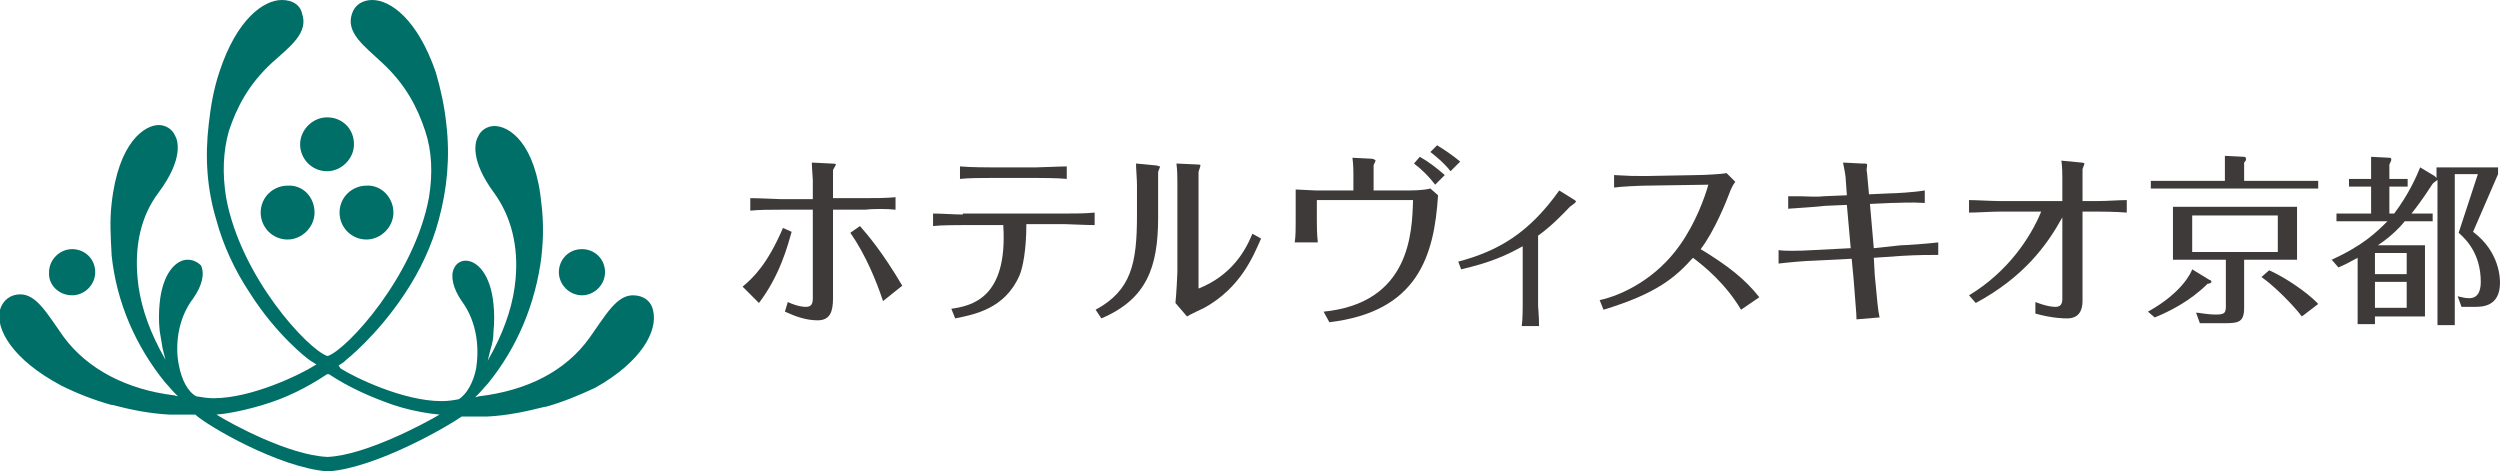 <?xml version="1.0" encoding="utf-8"?>
<!-- Generator: Adobe Illustrator 23.1.0, SVG Export Plug-In . SVG Version: 6.00 Build 0)  -->
<svg version="1.1" id="VISCHIO" xmlns="http://www.w3.org/2000/svg" xmlns:xlink="http://www.w3.org/1999/xlink" x="0px" y="0px"
	 viewBox="0 0 259.9 49" style="enable-background:new 0 0 259.9 49;" xml:space="preserve">
<style type="text/css">
	.st0{fill:#006F67;}
	.st1{fill:#3E3A39;}
</style>
<g>
	<path class="st0" d="M36.8,15c0,1.5-1.3,2.8-2.8,2.8c-1.6,0-2.8-1.3-2.8-2.8c0-1.5,1.3-2.8,2.8-2.8C35.6,12.2,36.8,13.4,36.8,15"/>
	<path class="st0" d="M40.9,22.1c0,1.5-1.3,2.8-2.8,2.8c-1.6,0-2.8-1.3-2.8-2.8c0-1.6,1.3-2.8,2.8-2.8
		C39.6,19.2,40.9,20.5,40.9,22.1"/>
	<path class="st0" d="M32.7,22.1c0,1.5-1.3,2.8-2.8,2.8c-1.6,0-2.8-1.3-2.8-2.8c0-1.6,1.3-2.8,2.8-2.8
		C31.5,19.2,32.7,20.5,32.7,22.1"/>
	<path class="st0" d="M7.5,30.7c1.3,0,2.4-1.1,2.4-2.4c0-1.4-1.1-2.4-2.4-2.4c-1.3,0-2.4,1.1-2.4,2.4C5,29.6,6.1,30.7,7.5,30.7"/>
	<path class="st0" d="M60.5,30.7c1.3,0,2.4-1.1,2.4-2.4c0-1.4-1.1-2.4-2.4-2.4c-1.4,0-2.4,1.1-2.4,2.4
		C58.1,29.6,59.2,30.7,60.5,30.7"/>
	<path class="st0" d="M67.9,32.3c-0.2-1-1-1.6-2.1-1.6c-1.7,0-2.8,2-4.5,4.4c-2.5,3.5-6.5,5.5-11.5,6.1l-0.4,0.1l0.3-0.3
		c0.4-0.4,0.7-0.8,1-1.1c3.1-3.8,5-8.4,5.6-13.3l0-0.1c0.2-1.7,0.2-3.5,0-5.2c-0.6-6.5-3.4-8.2-4.9-8.2c-0.7,0-1.4,0.4-1.7,1.1
		c-0.3,0.5-0.9,2.4,1.7,5.9c1.8,2.5,2.5,5.6,2.2,8.9c-0.2,2.4-1,4.9-2.3,7.4l-0.6,1.1l0.3-1.2c0.2-0.6,0.3-1.2,0.3-1.8l0,0
		c0.1-1,0.1-2,0-2.9c-0.3-3.1-1.7-4.5-2.9-4.5c-0.5,0-1,0.3-1.2,0.8c-0.4,0.8-0.1,2.1,0.8,3.4c1.7,2.3,1.8,5.1,1.5,7
		c-0.3,1.5-1,2.7-1.8,3.2l0,0l0,0c-0.5,0.1-1.1,0.2-1.8,0.2c-4,0-9.1-2.5-10.5-3.4L35.2,38l0.3-0.2c0.2-0.1,0.4-0.3,0.5-0.4
		c0,0,3.2-2.5,6.1-6.9c1.6-2.4,2.8-5,3.5-7.6c0.9-3.3,1.2-6.6,0.8-10l0,0l0,0l0,0c-0.2-1.9-0.6-3.7-1.1-5.4C43.4,2,40.6,0,38.7,0
		c-1,0-1.8,0.5-2.1,1.4c-0.7,2,1.3,3.4,3.1,5.1c2.5,2.3,3.7,4.7,4.5,7.1c0.7,2.1,0.8,4.4,0.4,6.9c-1.5,8.2-8.5,15.8-10.5,16.5l0,0
		L34,37c-2-0.7-9-8.2-10.5-16.5c-0.4-2.5-0.3-4.8,0.3-6.9c0.8-2.4,2-4.8,4.5-7.1c1.9-1.7,3.8-3.1,3.1-5.1C31.2,0.5,30.4,0,29.3,0
		c-1.9,0-4.7,2-6.5,7.5c-0.6,1.8-0.9,3.6-1.1,5.4l0,0l0,0l0,0c-0.4,3.4-0.2,6.7,0.8,10c0.7,2.6,1.9,5.2,3.5,7.6c2.8,4.4,6,6.8,6,6.8
		c0,0,0.4,0.3,0.6,0.4l0.3,0.2l-0.2,0.1c-1.4,0.9-6.5,3.4-10.5,3.4c-0.6,0-1.2-0.1-1.8-0.2l0,0l0,0c-0.9-0.5-1.5-1.7-1.8-3.2
		c-0.4-1.9-0.2-4.8,1.5-7c0.9-1.3,1.2-2.5,0.8-3.4C20.5,27.2,20,27,19.5,27c-1.2,0-2.6,1.4-2.9,4.5c-0.1,1-0.1,1.9,0,2.9l0,0
		c0.1,0.6,0.2,1.2,0.3,1.8l0.3,1.2l-0.6-1.1c-1.3-2.5-2.1-5-2.3-7.4c-0.3-3.3,0.3-6.4,2.2-8.9c2.6-3.5,2-5.4,1.7-5.9
		c-0.3-0.7-1-1.1-1.7-1.1c-1.4,0-4.2,1.7-4.9,8.2c-0.2,1.7-0.1,3.4,0,5.2l0,0.1c0.5,4.9,2.5,9.5,5.6,13.3c0.3,0.3,0.6,0.7,1,1.1
		l0.3,0.3l-0.4-0.1c-4.9-0.6-9-2.7-11.5-6.1c-1.7-2.4-2.8-4.4-4.5-4.4c-1,0-1.8,0.6-2.1,1.6c-0.5,2,1.3,5.2,6.4,7.9
		c1.6,0.8,3.4,1.5,5.2,2l0.1,0c1.9,0.5,3.9,0.9,5.9,1c0.8,0,1.7,0,2.7,0C21.6,44.3,29,48.6,34,49l0.1,0l0.1,0
		c5-0.4,12.4-4.7,13.8-5.7c0.9,0,1.8,0,2.7,0c2-0.1,3.9-0.5,5.9-1l0.1,0c1.8-0.5,3.5-1.2,5.2-2C66.7,37.6,68.4,34.4,67.9,32.3
		 M34.1,47.5c0,0-0.1,0-0.1,0c-4-0.2-9.9-3.4-11.5-4.4l0.9-0.1c1.3-0.2,2.6-0.5,3.9-0.9c2.4-0.7,4.6-1.8,6.7-3.2l0.1,0l0.1,0
		c2.1,1.4,4.4,2.4,6.7,3.2c1.2,0.4,2.5,0.7,3.9,0.9l0.9,0.1C44,44.1,38,47.3,34.1,47.5"/>
</g>
<g>
	<path class="st1" d="M88.4,24.2c1.6,2.3,2.7,5,3.4,7.1l2-1.6c-2-3.4-3.6-5.3-4.4-6.2L88.4,24.2z"/>
	<path class="st1" d="M93.1,21.8v-1.3c-0.9,0.1-2.3,0.1-3.3,0.1h-3.2v-2.9c0-0.1,0.3-0.5,0.3-0.6c0-0.1-0.4-0.1-0.5-0.1l-2-0.1
		c0,0.6,0.1,1.6,0.1,1.8v2h-3.4c-0.2,0-2.2-0.1-3.1-0.1v1.3c0.9-0.1,2.2-0.1,3.1-0.1h3.4v9.2c0,0.5-0.1,0.9-0.7,0.9
		c-0.2,0-0.8,0-1.9-0.5l-0.3,1c1.1,0.5,2.2,0.9,3.4,0.9c1.3,0,1.6-0.9,1.6-2.3v-9.2h3.3C90.7,21.7,92.3,21.7,93.1,21.8z"/>
	<path class="st1" d="M81.4,23.7c-1.6,3.7-3,5.1-4.2,6.1l1.7,1.7c2.2-2.9,3-6,3.4-7.4L81.4,23.7z"/>
	<path class="st1" d="M107.8,18.5c0.2,0,2.2,0,3.1,0.1v-1.3c-0.7,0-2.6,0.1-3.2,0.1H103c-0.2,0-2.1,0-3.2-0.1v1.3
		c0.9-0.1,2.3-0.1,3.2-0.1H107.8z"/>
	<path class="st1" d="M100.1,22.3c-0.9,0-2.2-0.1-3.1-0.1v1.3c0.8-0.1,2.7-0.1,3.1-0.1h4.2c0.5,7.7-3.4,8.4-5.4,8.7l0.4,1
		c2-0.4,5.2-1,6.7-4.5c0.3-0.7,0.7-2.5,0.7-5.3h4c0.2,0,2.2,0.1,3.1,0.1v-1.3c-1,0.1-2.1,0.1-3.1,0.1H100.1z"/>
	<path class="st1" d="M124.6,30V17.9c0-0.1,0.2-0.6,0.2-0.7c0-0.1-0.2-0.1-0.3-0.1l-2.2-0.1c0.1,0.7,0.1,1.4,0.1,2.1v9.2
		c0,0.2-0.1,2.2-0.2,3.2l1.2,1.4c0.3-0.2,1.6-0.8,1.8-0.9c3.8-2.1,5.1-5.4,5.9-7.2l-0.9-0.5C129.5,26,128.1,28.6,124.6,30z"/>
	<path class="st1" d="M120.2,17.2l-2.1-0.2c0,0.5,0.1,1.7,0.1,2.2v3.2c0,5-0.6,7.8-4.3,9.8l0.6,0.9c4.7-2,5.9-5.3,5.9-10.5v-4.7
		c0-0.1,0.2-0.5,0.2-0.6C120.5,17.3,120.3,17.2,120.2,17.2z"/>
	<path class="st1" d="M147,17c0.8,0.6,1.6,1.4,2.2,2.2l1-1c-0.8-0.7-1.7-1.4-2.6-1.9L147,17z"/>
	<path class="st1" d="M146.2,19.8h-3.4v-2.6c0-0.1,0.2-0.4,0.2-0.5c0-0.1-0.3-0.2-0.4-0.2l-2-0.1c0.1,0.7,0.1,1.5,0.1,1.7v1.7h-3.9
		c-0.1,0-2-0.1-2.1-0.1V23c0,0.6,0,1.6-0.1,2.2h2.4c-0.1-0.9-0.1-1.8-0.1-2.2v-2.2h10c-0.1,3.4-0.3,10.7-9.3,11.6l0.6,1.1
		c9.2-1.1,10.9-6.9,11.3-13.2l-0.8-0.7C147.9,19.8,146.8,19.8,146.2,19.8z"/>
	<path class="st1" d="M149.4,15.1l-0.7,0.7c0.5,0.4,1.4,1.1,2.1,2l1-1C151.1,16.2,150.2,15.6,149.4,15.1z"/>
	<path class="st1" d="M163.7,20.8l-1.6-1c-3.2,4.5-6.4,6.3-10.5,7.4l0.3,0.8c3-0.7,4.6-1.4,6.4-2.4v6.2c0,0.2,0,1.4-0.1,2.1h1.8
		c0-1.1-0.1-1.9-0.1-2.1v-7.3c0.7-0.5,1.7-1.3,3.3-3c0.1-0.1,0.6-0.4,0.6-0.5C163.9,20.9,163.8,20.9,163.7,20.8z"/>
	<path class="st1" d="M176.8,25.9c1.4-1.8,2.7-5,3.1-6.1c0.1-0.2,0.2-0.5,0.5-0.9l-0.9-0.9c-0.5,0.1-2.4,0.2-3,0.2l-5.4,0.1
		c-1.3,0-1.7,0-3.3-0.1l0,1.3c0.6-0.1,2.7-0.2,3.3-0.2l6.5-0.1c-0.4,1.4-1.3,3.9-2.9,6.2c-2.5,3.6-6.1,5.3-8.4,5.8l0.4,1
		c5.6-1.7,7.5-3.4,9.3-5.4c1.2,0.9,3.4,2.7,5,5.4l1.9-1.3C181.4,29,179.6,27.6,176.8,25.9z"/>
	<path class="st1" d="M194.8,25.8l-0.4-4.6l2.2-0.1c0.9,0,2-0.1,3.5,0l0-1.3c-1.2,0.2-3.1,0.3-3.6,0.3l-2.2,0.1l-0.2-2.2
		c-0.1-0.4,0-0.6,0-0.8c0-0.2,0-0.2-0.5-0.2l-2-0.1c0.1,0.5,0.3,1.4,0.3,2l0.1,1.4l-2.4,0.1c-0.9,0.1-1.7,0-2.7,0h-1l0,1.3
		c1.3-0.1,3.1-0.2,3.8-0.3l2.3-0.1l0.4,4.5l-3.9,0.2c-1.5,0.1-3.1,0.1-3.6,0v1.4c0.8-0.1,2.9-0.3,3.7-0.3l3.9-0.2l0.2,2.1
		c0.2,2.8,0.3,3.5,0.3,4.2l2.4-0.2c-0.2-1-0.2-1.3-0.5-4.4l-0.1-1.8l2.9-0.2c1.6-0.1,3.1-0.1,3.8-0.1v-1.3c-0.8,0.1-3.3,0.3-3.9,0.3
		L194.8,25.8z"/>
	<path class="st1" d="M216.5,20.9v-3.3c0-0.1,0.2-0.5,0.2-0.6c0,0-0.1-0.1-0.3-0.1l-2.1-0.2c0.1,0.5,0.1,1.7,0.1,1.8v2.4h-6.6
		c-0.7,0-2.4-0.1-3.1-0.1v1.3c0.8,0,2.3-0.1,3.1-0.1h4.4c-1.1,2.7-3.5,6.3-7.5,8.7l0.7,0.8c5-2.7,7.4-6,9-8.9v8.5
		c0,0.5-0.2,0.8-0.7,0.8c-0.2,0-0.8,0-2.1-0.5v1.2c1.8,0.5,3,0.5,3.3,0.5c1.2,0,1.6-0.8,1.6-1.8V22h1.7c0.1,0,1.7,0,2.9,0.1v-1.3
		c-0.7,0-2.1,0.1-2.9,0.1H216.5z"/>
	<path class="st1" d="M235.1,28.8c1.3,0.9,3.3,2.9,4.2,4.1l1.7-1.3c-1.2-1.3-3.7-2.9-5.1-3.5L235.1,28.8z"/>
	<path class="st1" d="M233.3,16.9c0.1-0.1,0.2-0.2,0.2-0.4c0-0.1-0.1-0.2-0.2-0.2l-2-0.1c0,0.2,0,0.6,0,1.3v1.3h-7.7v0.8H241v-0.8
		h-7.7V16.9z"/>
	<path class="st1" d="M229.9,29.3c0-0.1-0.1-0.2-0.2-0.2l-1.8-1.1c-0.1,0.3-1,2.4-4.6,4.4L224,33c1.5-0.6,3.7-1.7,5.5-3.5
		C229.7,29.5,229.9,29.4,229.9,29.3z"/>
	<path class="st1" d="M238.8,21.5h-12.9V27h5.5v4.8c0,0.7-0.1,0.9-1,0.9c-1,0-1.8-0.2-2.1-0.2l0.4,1.1h2.6c1.4,0,2-0.1,2-1.6V27h5.5
		V21.5z M236.8,26.2h-8.9v-3.8h8.9V26.2z"/>
	<path class="st1" d="M257.1,24.1l2.6-6v-0.7h-6.4v1.1c-0.1-0.1-0.1-0.1-0.2-0.2l-1.5-0.9c-0.4,1-1.2,2.8-2.7,4.8h-0.5v-2.8h1.9
		v-0.8h-1.9v-1.5c0.1-0.2,0.2-0.4,0.2-0.5c0-0.2-0.1-0.2-0.2-0.2l-1.9-0.1c0,0.3,0,0.4,0,1v1.3h-2.3v0.8h2.3v2.8h-3.6V23h5.3
		c-1.1,1.1-2.5,2.5-5.8,4l0.7,0.8c0.5-0.2,1.1-0.5,2-1v6.9h1.8v-0.8h5.2v-7.4h-4.9c1.5-1,2.4-2,2.8-2.5h2.9v-0.8h-2.2
		c0.4-0.5,1.1-1.4,2.2-3.1c0.2-0.2,0.4-0.3,0.5-0.4v15.1h1.8V18.1h2.4l-2,6.1c0.8,0.7,2.3,2.2,2.3,5.1c0,0.6-0.1,1.7-1.2,1.7
		c-0.4,0-0.8-0.1-1.2-0.2l0.4,1.1h1.4c0.7,0,2.6,0,2.6-2.5C259.9,29,259.9,26.2,257.1,24.1z M250.2,32h-3.3v-2.7h3.3V32z
		 M250.2,26.3v2.2h-3.3v-2.2H250.2z"/>
</g>
</svg>
